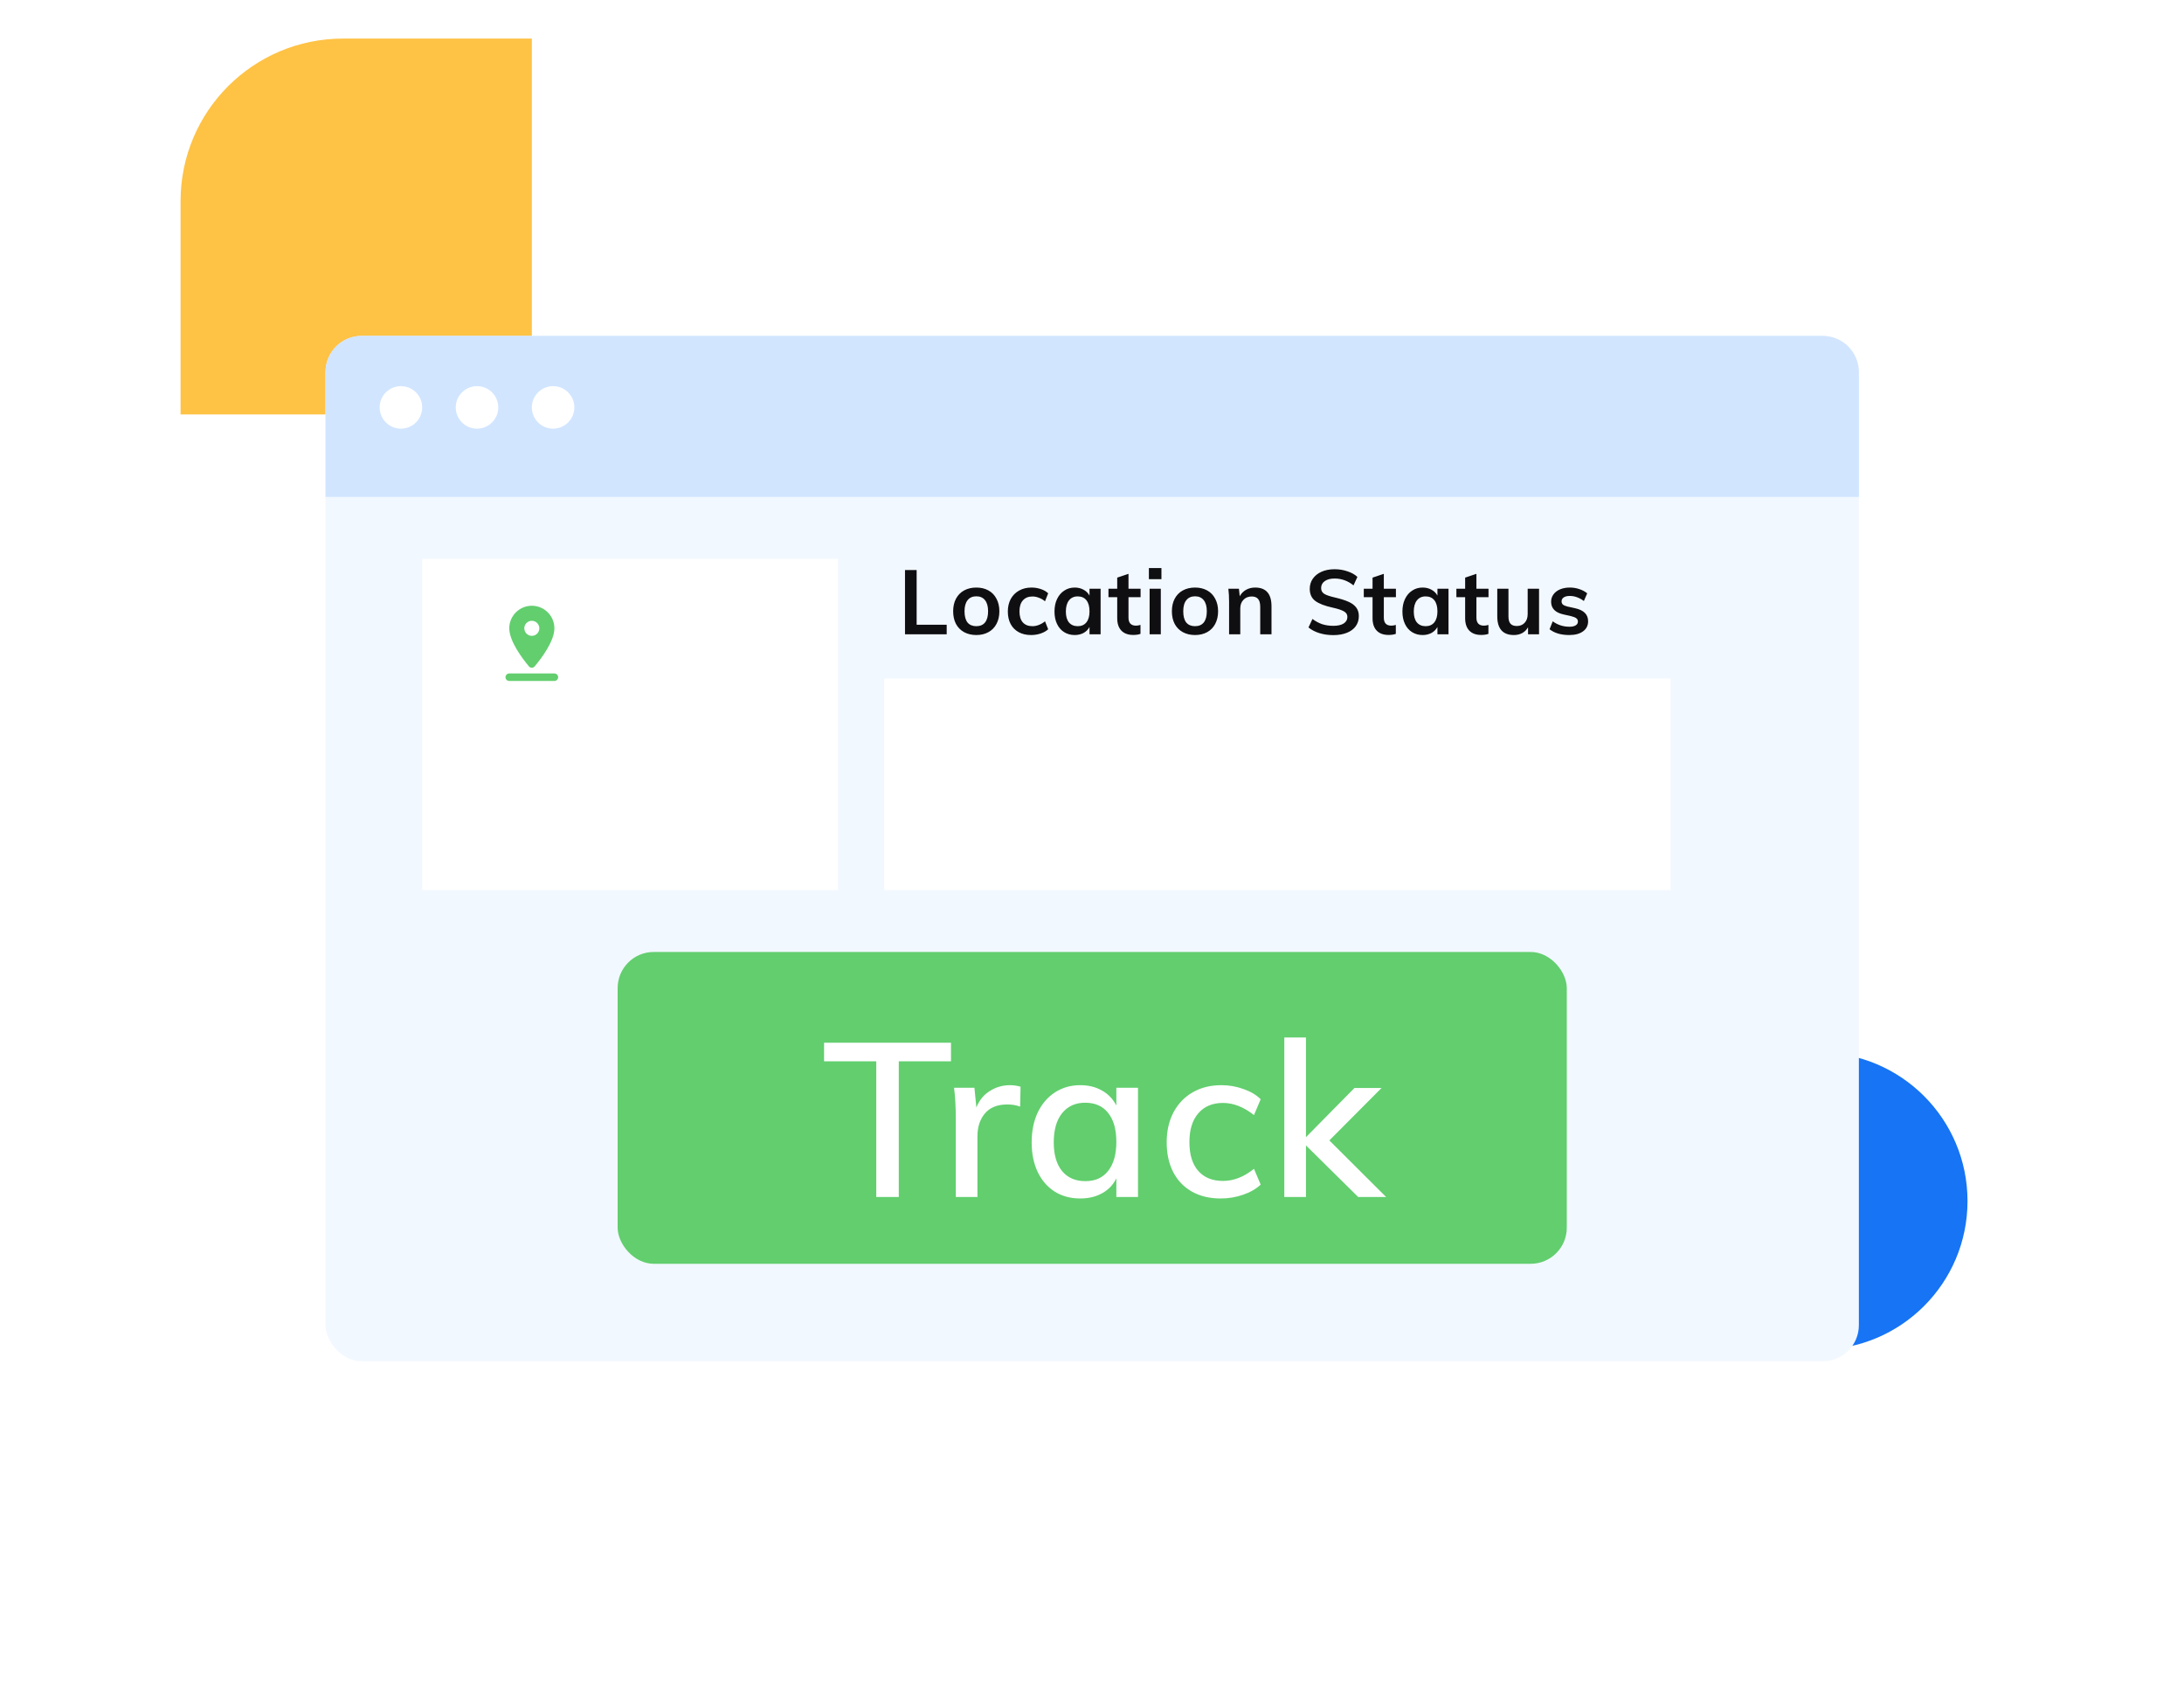<svg width="121" height="94" viewBox="0 0 121 94" fill="none" xmlns="http://www.w3.org/2000/svg">
<circle cx="100.779" cy="66.524" r="8.227" fill="#1674F5"/>
<path d="M10.004 11.137C10.004 6.166 14.033 2.137 19.004 2.137H29.465V22.953H10.004V11.137Z" fill="#FEC245"/>
<g filter="url(#filter0_d)">
<rect x="18.035" y="10.605" width="84.952" height="56.792" rx="2" fill="#F2F8FF"/>
<path d="M18.035 12.605C18.035 11.501 18.931 10.605 20.035 10.605H100.987C102.092 10.605 102.987 11.501 102.987 12.605V19.523H18.035V12.605Z" fill="#D1E5FF"/>
<circle cx="22.212" cy="14.565" r="1.178" fill="white"/>
<circle cx="26.428" cy="14.565" r="1.178" fill="white"/>
<circle cx="30.643" cy="14.565" r="1.178" fill="white"/>
<rect x="34.219" y="44.727" width="52.585" height="17.271" rx="2" fill="#62CE6E"/>
<rect x="23.391" y="22.953" width="23.036" height="18.346" fill="white"/>
<rect x="48.994" y="29.582" width="43.558" height="11.715" fill="white"/>
<path d="M50.14 23.573H50.785V26.603H52.45V27.133H50.14V23.573ZM54.093 27.173C53.836 27.173 53.61 27.119 53.413 27.013C53.22 26.906 53.07 26.755 52.963 26.558C52.86 26.358 52.808 26.125 52.808 25.858C52.808 25.591 52.86 25.36 52.963 25.163C53.07 24.963 53.22 24.809 53.413 24.703C53.61 24.596 53.836 24.543 54.093 24.543C54.346 24.543 54.57 24.596 54.763 24.703C54.956 24.809 55.105 24.963 55.208 25.163C55.315 25.36 55.368 25.591 55.368 25.858C55.368 26.125 55.315 26.358 55.208 26.558C55.105 26.755 54.956 26.906 54.763 27.013C54.57 27.119 54.346 27.173 54.093 27.173ZM54.088 26.683C54.301 26.683 54.463 26.614 54.573 26.478C54.686 26.338 54.743 26.131 54.743 25.858C54.743 25.588 54.686 25.383 54.573 25.243C54.46 25.099 54.3 25.028 54.093 25.028C53.883 25.028 53.721 25.099 53.608 25.243C53.495 25.383 53.438 25.588 53.438 25.858C53.438 26.131 53.493 26.338 53.603 26.478C53.716 26.614 53.878 26.683 54.088 26.683ZM57.122 27.173C56.859 27.173 56.63 27.119 56.437 27.013C56.244 26.906 56.095 26.756 55.992 26.563C55.889 26.366 55.837 26.136 55.837 25.873C55.837 25.61 55.89 25.378 55.997 25.178C56.107 24.978 56.26 24.823 56.457 24.713C56.657 24.599 56.887 24.543 57.147 24.543C57.327 24.543 57.5 24.571 57.667 24.628C57.837 24.684 57.972 24.763 58.072 24.863L57.897 25.303C57.79 25.216 57.677 25.151 57.557 25.108C57.437 25.061 57.319 25.038 57.202 25.038C56.975 25.038 56.799 25.11 56.672 25.253C56.545 25.393 56.482 25.596 56.482 25.863C56.482 26.13 56.544 26.333 56.667 26.473C56.794 26.613 56.972 26.683 57.202 26.683C57.319 26.683 57.437 26.66 57.557 26.613C57.677 26.566 57.79 26.5 57.897 26.413L58.072 26.853C57.965 26.953 57.827 27.031 57.657 27.088C57.487 27.145 57.309 27.173 57.122 27.173ZM60.977 24.608V27.133H60.362V26.728C60.285 26.868 60.175 26.978 60.032 27.058C59.888 27.134 59.725 27.173 59.542 27.173C59.322 27.173 59.127 27.119 58.957 27.013C58.787 26.906 58.655 26.755 58.562 26.558C58.468 26.361 58.422 26.133 58.422 25.873C58.422 25.613 58.468 25.383 58.562 25.183C58.658 24.98 58.792 24.823 58.962 24.713C59.132 24.599 59.325 24.543 59.542 24.543C59.725 24.543 59.888 24.583 60.032 24.663C60.175 24.739 60.285 24.848 60.362 24.988V24.608H60.977ZM59.712 26.683C59.918 26.683 60.078 26.611 60.192 26.468C60.305 26.325 60.362 26.123 60.362 25.863C60.362 25.596 60.305 25.391 60.192 25.248C60.078 25.105 59.917 25.033 59.707 25.033C59.5 25.033 59.338 25.108 59.222 25.258C59.108 25.404 59.052 25.61 59.052 25.873C59.052 26.133 59.108 26.333 59.222 26.473C59.338 26.613 59.502 26.683 59.712 26.683ZM62.522 25.078V26.208C62.522 26.505 62.661 26.653 62.937 26.653C63.014 26.653 63.097 26.64 63.187 26.613V27.108C63.077 27.148 62.944 27.168 62.787 27.168C62.501 27.168 62.281 27.088 62.127 26.928C61.974 26.768 61.897 26.538 61.897 26.238V25.078H61.412V24.608H61.897V23.993L62.522 23.783V24.608H63.192V25.078H62.522ZM63.692 24.608H64.312V27.133H63.692V24.608ZM64.347 23.463V24.078H63.652V23.463H64.347ZM66.211 27.173C65.954 27.173 65.727 27.119 65.531 27.013C65.337 26.906 65.187 26.755 65.081 26.558C64.977 26.358 64.926 26.125 64.926 25.858C64.926 25.591 64.977 25.36 65.081 25.163C65.187 24.963 65.337 24.809 65.531 24.703C65.727 24.596 65.954 24.543 66.211 24.543C66.464 24.543 66.687 24.596 66.881 24.703C67.074 24.809 67.222 24.963 67.326 25.163C67.432 25.36 67.486 25.591 67.486 25.858C67.486 26.125 67.432 26.358 67.326 26.558C67.222 26.755 67.074 26.906 66.881 27.013C66.687 27.119 66.464 27.173 66.211 27.173ZM66.206 26.683C66.419 26.683 66.581 26.614 66.691 26.478C66.804 26.338 66.861 26.131 66.861 25.858C66.861 25.588 66.804 25.383 66.691 25.243C66.577 25.099 66.417 25.028 66.211 25.028C66.001 25.028 65.839 25.099 65.726 25.243C65.612 25.383 65.556 25.588 65.556 25.858C65.556 26.131 65.611 26.338 65.721 26.478C65.834 26.614 65.996 26.683 66.206 26.683ZM69.54 24.543C70.143 24.543 70.445 24.89 70.445 25.583V27.133H69.82V25.613C69.82 25.413 69.781 25.268 69.705 25.178C69.628 25.084 69.51 25.038 69.35 25.038C69.16 25.038 69.006 25.099 68.89 25.223C68.773 25.343 68.715 25.503 68.715 25.703V27.133H68.095V25.323C68.095 25.056 68.081 24.818 68.055 24.608H68.64L68.685 25.023C68.771 24.869 68.888 24.751 69.035 24.668C69.185 24.584 69.353 24.543 69.54 24.543ZM73.869 27.178C73.596 27.178 73.339 27.141 73.099 27.068C72.863 26.994 72.661 26.89 72.494 26.753L72.714 26.283C72.888 26.413 73.068 26.509 73.254 26.573C73.444 26.633 73.651 26.663 73.874 26.663C74.121 26.663 74.311 26.619 74.444 26.533C74.581 26.446 74.649 26.325 74.649 26.168C74.649 26.035 74.586 25.933 74.459 25.863C74.336 25.79 74.131 25.721 73.844 25.658C73.398 25.561 73.073 25.436 72.869 25.283C72.666 25.13 72.564 24.906 72.564 24.613C72.564 24.403 72.621 24.216 72.734 24.053C72.848 23.89 73.008 23.761 73.214 23.668C73.424 23.575 73.666 23.528 73.939 23.528C74.189 23.528 74.426 23.566 74.649 23.643C74.876 23.716 75.061 23.82 75.204 23.953L74.989 24.423C74.673 24.169 74.323 24.043 73.939 24.043C73.709 24.043 73.528 24.091 73.394 24.188C73.261 24.281 73.194 24.41 73.194 24.573C73.194 24.713 73.253 24.82 73.369 24.893C73.489 24.966 73.693 25.035 73.979 25.098C74.276 25.168 74.518 25.244 74.704 25.328C74.891 25.408 75.034 25.513 75.134 25.643C75.234 25.77 75.284 25.93 75.284 26.123C75.284 26.336 75.228 26.523 75.114 26.683C75.001 26.84 74.838 26.961 74.624 27.048C74.411 27.134 74.159 27.178 73.869 27.178ZM76.668 25.078V26.208C76.668 26.505 76.806 26.653 77.083 26.653C77.16 26.653 77.243 26.64 77.333 26.613V27.108C77.223 27.148 77.09 27.168 76.933 27.168C76.646 27.168 76.426 27.088 76.273 26.928C76.12 26.768 76.043 26.538 76.043 26.238V25.078H75.558V24.608H76.043V23.993L76.668 23.783V24.608H77.338V25.078H76.668ZM80.252 24.608V27.133H79.638V26.728C79.561 26.868 79.451 26.978 79.308 27.058C79.164 27.134 79.001 27.173 78.817 27.173C78.597 27.173 78.403 27.119 78.233 27.013C78.062 26.906 77.931 26.755 77.838 26.558C77.744 26.361 77.698 26.133 77.698 25.873C77.698 25.613 77.744 25.383 77.838 25.183C77.934 24.98 78.067 24.823 78.237 24.713C78.407 24.599 78.601 24.543 78.817 24.543C79.001 24.543 79.164 24.583 79.308 24.663C79.451 24.739 79.561 24.848 79.638 24.988V24.608H80.252ZM78.987 26.683C79.194 26.683 79.354 26.611 79.468 26.468C79.581 26.325 79.638 26.123 79.638 25.863C79.638 25.596 79.581 25.391 79.468 25.248C79.354 25.105 79.192 25.033 78.983 25.033C78.776 25.033 78.614 25.108 78.498 25.258C78.384 25.404 78.328 25.61 78.328 25.873C78.328 26.133 78.384 26.333 78.498 26.473C78.614 26.613 78.778 26.683 78.987 26.683ZM81.798 25.078V26.208C81.798 26.505 81.937 26.653 82.213 26.653C82.29 26.653 82.373 26.64 82.463 26.613V27.108C82.353 27.148 82.22 27.168 82.063 27.168C81.777 27.168 81.557 27.088 81.403 26.928C81.25 26.768 81.173 26.538 81.173 26.238V25.078H80.688V24.608H81.173V23.993L81.798 23.783V24.608H82.468V25.078H81.798ZM85.268 24.608V27.133H84.658V26.743C84.578 26.883 84.471 26.989 84.338 27.063C84.204 27.136 84.051 27.173 83.878 27.173C83.261 27.173 82.953 26.826 82.953 26.133V24.608H83.573V26.138C83.573 26.321 83.609 26.456 83.683 26.543C83.759 26.63 83.876 26.673 84.033 26.673C84.216 26.673 84.363 26.613 84.473 26.493C84.583 26.373 84.638 26.213 84.638 26.013V24.608H85.268ZM86.941 27.173C86.485 27.173 86.121 27.066 85.851 26.853L86.026 26.413C86.296 26.613 86.605 26.713 86.951 26.713C87.101 26.713 87.216 26.688 87.296 26.638C87.38 26.588 87.421 26.518 87.421 26.428C87.421 26.351 87.393 26.291 87.336 26.248C87.28 26.201 87.183 26.161 87.046 26.128L86.626 26.033C86.166 25.933 85.936 25.698 85.936 25.328C85.936 25.174 85.98 25.04 86.066 24.923C86.153 24.803 86.275 24.709 86.431 24.643C86.588 24.576 86.77 24.543 86.976 24.543C87.156 24.543 87.33 24.571 87.496 24.628C87.663 24.681 87.81 24.759 87.936 24.863L87.751 25.288C87.498 25.101 87.238 25.008 86.971 25.008C86.828 25.008 86.716 25.035 86.636 25.088C86.556 25.141 86.516 25.215 86.516 25.308C86.516 25.381 86.54 25.439 86.586 25.483C86.636 25.526 86.72 25.563 86.836 25.593L87.266 25.688C87.516 25.744 87.698 25.833 87.811 25.953C87.928 26.07 87.986 26.223 87.986 26.413C87.986 26.646 87.893 26.831 87.706 26.968C87.52 27.105 87.265 27.173 86.941 27.173Z" fill="#0F0F12"/>
<path fill-rule="evenodd" clip-rule="evenodd" d="M30.715 26.801C30.715 26.111 30.154 25.551 29.465 25.551C28.775 25.551 28.215 26.111 28.215 26.801C28.215 27.528 28.969 28.507 29.304 28.909C29.388 29.009 29.54 29.009 29.623 28.909C29.961 28.507 30.715 27.528 30.715 26.801ZM29.048 26.801C29.048 26.572 29.235 26.384 29.465 26.384C29.694 26.384 29.881 26.572 29.881 26.801C29.881 27.03 29.696 27.218 29.465 27.218C29.235 27.218 29.048 27.03 29.048 26.801ZM28.215 29.717C28.1 29.717 28.006 29.624 28.006 29.509C28.006 29.395 28.1 29.301 28.215 29.301H30.715C30.829 29.301 30.923 29.395 30.923 29.509C30.923 29.624 30.829 29.717 30.715 29.717H28.215Z" fill="#62CE6E"/>
<path d="M48.548 50.785H45.656V49.753H52.688V50.785H49.796V58.297H48.548V50.785ZM55.966 52.105C56.15 52.105 56.342 52.133 56.542 52.189L56.518 53.293C56.302 53.213 56.066 53.173 55.81 53.173C55.258 53.173 54.842 53.341 54.562 53.677C54.29 54.005 54.154 54.421 54.154 54.925V58.297H52.954V53.953C52.954 53.321 52.922 52.753 52.858 52.249H53.986L54.094 53.341C54.254 52.941 54.502 52.637 54.838 52.429C55.174 52.213 55.55 52.105 55.966 52.105ZM63.049 52.249V58.297H61.849V57.265C61.673 57.625 61.409 57.901 61.057 58.093C60.713 58.285 60.309 58.381 59.845 58.381C59.309 58.381 58.837 58.253 58.429 57.997C58.029 57.741 57.717 57.381 57.493 56.917C57.269 56.445 57.157 55.897 57.157 55.273C57.157 54.649 57.269 54.097 57.493 53.617C57.725 53.137 58.045 52.765 58.453 52.501C58.861 52.237 59.325 52.105 59.845 52.105C60.309 52.105 60.713 52.205 61.057 52.405C61.401 52.597 61.665 52.873 61.849 53.233V52.249H63.049ZM60.133 57.421C60.677 57.421 61.097 57.233 61.393 56.857C61.697 56.473 61.849 55.937 61.849 55.249C61.849 54.553 61.697 54.017 61.393 53.641C61.097 53.265 60.673 53.077 60.121 53.077C59.577 53.077 59.149 53.273 58.837 53.665C58.533 54.049 58.381 54.585 58.381 55.273C58.381 55.953 58.533 56.481 58.837 56.857C59.149 57.233 59.581 57.421 60.133 57.421ZM67.626 58.381C67.017 58.381 66.486 58.253 66.029 57.997C65.582 57.741 65.237 57.381 64.998 56.917C64.757 56.445 64.638 55.897 64.638 55.273C64.638 54.649 64.761 54.097 65.01 53.617C65.266 53.137 65.621 52.765 66.078 52.501C66.534 52.237 67.066 52.105 67.674 52.105C68.097 52.105 68.505 52.177 68.897 52.321C69.29 52.457 69.606 52.645 69.846 52.885L69.474 53.761C68.906 53.313 68.334 53.089 67.757 53.089C67.174 53.089 66.718 53.281 66.389 53.665C66.061 54.041 65.897 54.573 65.897 55.261C65.897 55.949 66.061 56.481 66.389 56.857C66.718 57.225 67.174 57.409 67.757 57.409C68.35 57.409 68.921 57.185 69.474 56.737L69.846 57.613C69.59 57.853 69.261 58.041 68.862 58.177C68.469 58.313 68.058 58.381 67.626 58.381ZM75.246 58.297L72.354 55.441V58.297H71.154V49.465H72.354V54.985L75.042 52.261H76.542L73.65 55.165L76.794 58.297H75.246Z" fill="white"/>
</g>
<defs>
<filter id="filter0_d" x="0.035" y="0.605" width="120.952" height="92.792" filterUnits="userSpaceOnUse" color-interpolation-filters="sRGB">
<feFlood flood-opacity="0" result="BackgroundImageFix"/>
<feColorMatrix in="SourceAlpha" type="matrix" values="0 0 0 0 0 0 0 0 0 0 0 0 0 0 0 0 0 0 127 0"/>
<feOffset dy="8"/>
<feGaussianBlur stdDeviation="9"/>
<feColorMatrix type="matrix" values="0 0 0 0 0 0 0 0 0 0 0 0 0 0 0 0 0 0 0.1 0"/>
<feBlend mode="normal" in2="BackgroundImageFix" result="effect1_dropShadow"/>
<feBlend mode="normal" in="SourceGraphic" in2="effect1_dropShadow" result="shape"/>
</filter>
</defs>
</svg>
